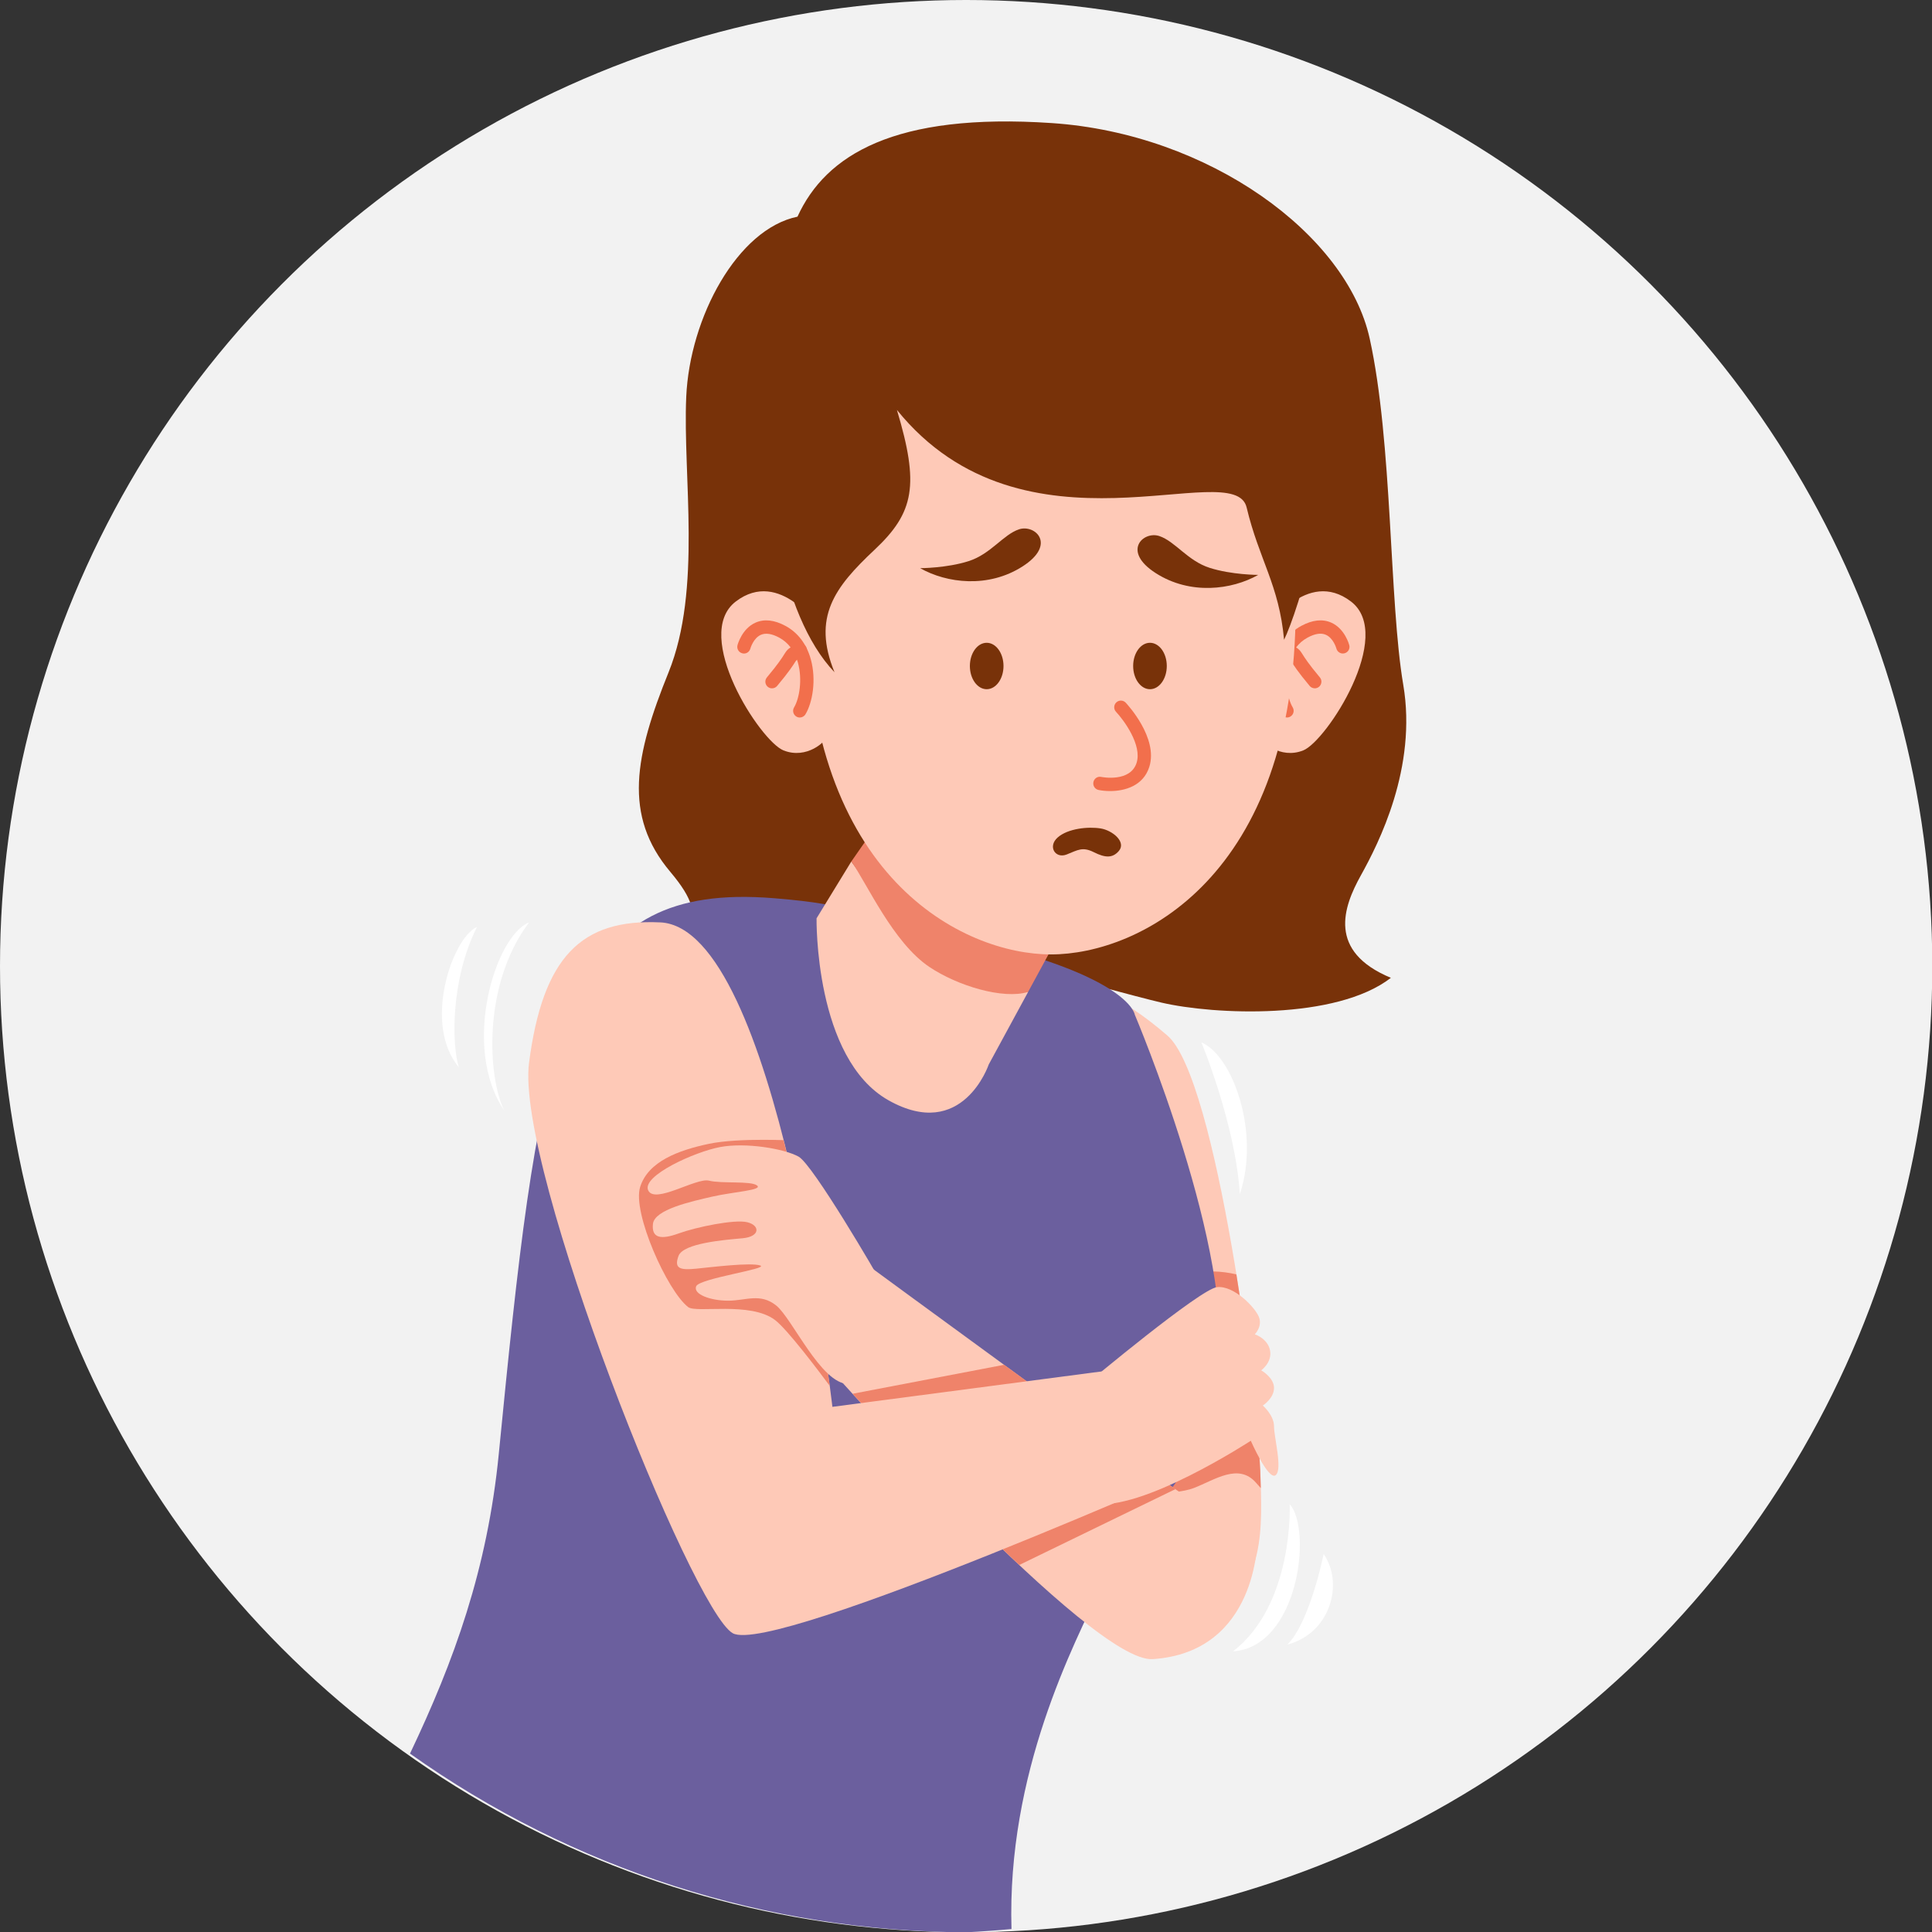 <?xml version="1.0" encoding="UTF-8"?>
<!DOCTYPE svg PUBLIC '-//W3C//DTD SVG 1.0//EN'
          'http://www.w3.org/TR/2001/REC-SVG-20010904/DTD/svg10.dtd'>
<svg data-name="Layer 2" height="107" preserveAspectRatio="xMidYMid meet" version="1.0" viewBox="0.0 0.0 107.2 107.2" width="107" xmlns="http://www.w3.org/2000/svg" xmlns:xlink="http://www.w3.org/1999/xlink" zoomAndPan="magnify"
><rect x="0.0" y="0.0" width="107.2" height="107.2" fill="#333333" stroke="none"/><g data-name="OBJECTS"
  ><g data-name="Woman Itching Monsoon Symptoms"
    ><g data-name="circle7" id="change1_1"
      ><circle cx="53.608" cy="53.608" fill="#f2f2f2" r="53.608"
      /></g
      ><g data-name="g955-4-2-3"
      ><g data-name="path6" id="change2_5"
        ><path d="M60.632,54.949s1.382.126,4.145,2.512c2.763,2.387,5.025,20.726,5.15,24.118.126,3.392.251,6.155-2.638,8.416-2.889,2.261-7.034-2.387-8.165-5.024-1.13-2.638-2.638-22.987-2.638-22.987,0,0,.126-6.281,4.145-7.034h0Z" fill="#fec9b7"
        /></g
        ><g data-name="path44-7-2-6" id="change3_3"
        ><path d="M44.251,12.022c-3.332.686-5.978,5.586-6.174,9.995-.196,4.41.882,10.681-.98,15.287s-2.548,7.937.097,11.073c2.646,3.136.392,3.234-1.47,4.41,2.744,1.274,8.917-.588,12.053-.784,3.136-.196,13.719,2.94,16.659,3.626,2.94.686,9.701.98,12.739-1.372-3.528-1.47-2.646-3.92-1.666-5.684.98-1.764,3.136-5.978,2.352-10.583s-.588-13.425-1.862-19.206c-1.274-5.781-8.917-11.367-17.639-11.955-8.721-.588-12.543,1.764-14.111,5.194h0Z" fill="#783209"
        /></g
        ><g data-name="path8" id="change4_2"
        ><path d="M67.323,70.548c-.997-.022-2.066.214-3.115.913-3.73,2.487-1.599,11.368-1.599,11.368,0,0,2.486.177,3.64-.267,1.155-.444,2.487-1.42,3.464-.266.082.097.164.185.245.274-.01-.326-.019-.654-.032-.993-.057-1.529-.55-6.094-1.324-10.866-.406-.094-.836-.154-1.28-.164Z" fill="#ef836a"
        /></g
        ><g data-name="path926-3-2-2" id="change5_1"
        ><path d="M40.866,49.77c-9.921.221-11.051,9.101-13.188,30.879-.631,6.431-2.489,11.527-4.929,16.652,9.017,6.41,19.796,9.874,30.859,9.915.84-.04,1.679-.101,2.516-.18-.256-8.659,3.406-15.715,5.082-19.202,1.819-3.783,5.314-5.092,6.356-11.668,1.041-6.577-4.596-19.864-4.596-19.864,0,0-.289-2.318-10.24-4.399-5.805-1.215-5.043-1.675-9.755-2.062-.743-.061-1.444-.085-2.105-.071h0Z" fill="#6b5f9e"
        /></g
        ><g data-name="g929-8-0-2"
        ><g data-name="path928-8-6-7" id="change2_4"
          ><path d="M57.046,55.039c-1.335-.442-3.046-1.17-4.826-2.363-2.461-1.649-4.108-3.642-4.983-4.875l-1.929,3.153s-.128,7.775,3.99,10.096c4.118,2.321,5.564-1.987,5.564-1.987l2.184-4.023Z" fill="#fec9b7"
          /></g
          ><g data-name="path929-4-1-0" id="change4_4"
          ><path d="M57.046,55.039l1.534-2.825-10.142-6.139-1.2,1.726c.875,1.234,2.314,4.5,4.328,5.851,1.565,1.05,4.094,1.814,5.48,1.387h0Z" fill="#ef836a"
          /></g
        ></g
        ><g data-name="g932-3-5-9"
        ><g data-name="path930-1-9-3" id="change2_8"
          ><path d="M70.313,34.86s2.195-3.356,4.647-1.485c2.453,1.872-1.356,7.746-2.646,8.262-1.291.516-2.388-.516-2.388-.775s.387-6.003.387-6.003Z" fill="#fec9b7"
          /></g
          ><g data-name="path931-4-4-6" id="change6_2"
          ><path d="M71.411,39.812c-.125,0-.248-.064-.317-.18-.387-.644-.613-1.898-.297-3.047.232-.844.718-1.486,1.407-1.857.616-.333,1.174-.393,1.657-.183.759.332.996,1.217,1.006,1.254.051.198-.067.399-.265.45-.196.052-.398-.066-.45-.264-.005-.019-.166-.583-.589-.765-.266-.115-.604-.061-1.008.157-.514.277-.865.749-1.045,1.402-.249.905-.084,1.967.218,2.472.105.175.048.402-.127.507-.06.036-.125.053-.189.053Z" fill="#f26f4c"
          /></g
          ><g data-name="path932-9-9-0" id="change6_1"
          ><path d="M72.952,38.192c-.105,0-.21-.045-.283-.132-.666-.795-.897-1.165-1.021-1.363q-.086-.138-.389-.289l.095-.365.165-.331c.503.251.565.291.755.594.115.183.328.524.961,1.28.131.156.11.389-.046.521-.069.058-.153.086-.237.086Z" fill="#f26f4c"
          /></g
        ></g
        ><g data-name="path933-2-0-6" id="change2_2"
        ><path d="M71.892,33.705c0,14.983-8.709,19.253-13.573,19.253s-13.573-4.27-13.573-19.253,6.077-19.108,13.573-19.108,13.573,4.125,13.573,19.108Z" fill="#fec9b7"
        /></g
        ><g data-name="path935-8-9-6" id="change6_5"
        ><path d="M61.592,43.893c-.238,0-.457-.024-.634-.06-.2-.04-.329-.234-.289-.435.039-.2.23-.334.434-.29.067.014,1.618.305,1.963-.782.315-.99-.717-2.379-1.142-2.83-.14-.148-.132-.382.016-.522.149-.14.382-.134.522.015.075.079,1.82,1.953,1.309,3.562-.337,1.062-1.367,1.342-2.177,1.342Z" fill="#f26f4c"
        /></g
        ><g data-name="path936-9-1-1" id="change2_7"
        ><path d="M45.474,34.86s-2.194-3.356-4.647-1.485,1.355,7.746,2.646,8.262c1.291.516,2.388-.516,2.388-.775s-.387-6.003-.387-6.003h0Z" fill="#fec9b7"
        /></g
        ><g data-name="path937-2-7-8" id="change6_3"
        ><path d="M44.376,39.812c-.064,0-.13-.017-.189-.053-.175-.105-.232-.332-.127-.507.303-.504.467-1.567.218-2.472-.18-.654-.531-1.125-1.045-1.402-.404-.218-.744-.269-1.008-.157-.429.185-.588.76-.59.766-.053.197-.251.319-.451.262-.196-.052-.314-.252-.263-.449.01-.038.247-.923,1.005-1.254.484-.212,1.041-.15,1.657.182.688.371,1.175,1.013,1.407,1.857.316,1.149.09,2.403-.297,3.047-.069.116-.192.18-.317.18Z" fill="#f26f4c"
        /></g
        ><g data-name="path938-6-7-7" id="change6_4"
        ><path d="M42.836,38.193c-.084,0-.168-.028-.237-.086-.156-.131-.177-.364-.046-.521.633-.755.846-1.096.961-1.28.189-.303.252-.342.684-.558.183-.088.44-.034.531.148.091.183.053.387-.13.478q-.372.186-.458.324c-.124.199-.355.568-1.021,1.363-.073.087-.178.132-.283.132Z" fill="#f26f4c"
        /></g
        ><g data-name="path43-4-1-9" id="change3_1"
        ><path d="M49.768,22.749c1.247,4.157.97,5.682-1.247,7.761-2.217,2.079-3.465,3.742-2.217,6.79-3.049-3.187-4.158-10.671-3.187-14.828.97-4.157,4.435-9.562,13.442-10.532,9.008-.97,14.967,4.019,16.491,9.146,1.524,5.128-1.109,13.027-1.801,14.412-.277-3.049-1.386-4.435-2.079-7.345-.693-2.91-12.334,3.326-19.401-5.405h0Z" fill="#783209"
        /></g
        ><g data-name="path45-9-5-2" id="change3_5"
        ><path d="M51.056,31.526c1.47.833,3.773,1.127,5.683-.098,1.911-1.225.686-2.352-.196-2.058-.882.294-1.568,1.372-2.793,1.764s-2.695.392-2.695.392Z" fill="#783209"
        /></g
        ><g data-name="path46-5-9-0" id="change3_6"
        ><path d="M69.813,31.899c-1.47.833-3.773,1.127-5.684-.098-1.911-1.225-.686-2.352.196-2.058.882.294,1.568,1.372,2.793,1.764,1.225.392,2.695.392,2.695.392Z" fill="#783209"
        /></g
        ><g data-name="path2" id="change3_2"
        ><ellipse cx="54.748" cy="36.954" fill="#783209" rx=".933" ry="1.288"
        /></g
        ><g data-name="path3" id="change3_7"
        ><ellipse cx="63.808" cy="36.954" fill="#783209" rx=".933" ry="1.288"
        /></g
        ><g data-name="path4" id="change3_4"
        ><path d="M61.072,45.968c-.693-.113-1.821,0-2.387.502s-.126,1.193.502.942c.628-.251.879-.44,1.507-.126.628.314,1.031.338,1.382-.063.439-.502-.347-1.149-1.005-1.256h0Z" fill="#783209"
        /></g
        ><g data-name="path9" id="change2_6"
        ><path d="M69.766,85.44s.021,6.24-5.81,6.619c-3.393.22-17.729-15.916-17.729-15.916l1.793-6.038s17.443,12.785,18.825,13.664c1.382.879,2.922,1.672,2.922,1.672Z" fill="#fec9b7"
        /></g
        ><g data-name="path10" id="change4_3"
        ><path d="M55.714,75.728l-8.406,1.607c1.78,1.957,5.587,6.065,9.249,9.5l8.664-4.209c-2.264-1.619-5.803-4.194-9.507-6.898Z" fill="#ef836a"
        /></g
        ><g data-name="path5" id="change2_1"
        ><path d="M36.64,51.181c-4.382-.21-6.519,1.906-7.285,7.788-.76,5.832,9.044,30.398,11.305,31.654,2.261,1.256,27.132-9.798,27.132-9.798l-2.512-5.276-19.093,2.512s-3.06-26.569-9.547-26.881Z" fill="#fec9b7"
        /></g
        ><g data-name="path7" id="change2_9"
        ><path d="M60.344,76.746s6.262-5.24,7.194-5.329c.933-.089,2.087,1.11,2.309,1.643.222.533-.222.977-.222.977,0,0,.71.222.844.888.133.666-.488,1.11-.488,1.11,0,0,.71.4.71.977s-.622.977-.622.977c0,0,.622.533.622,1.155s.488,2.398.088,2.709c-.4.311-1.377-1.91-1.377-1.91,0,0-6.129,3.997-8.749,3.464-.622-3.775-.311-6.662-.311-6.662h0Z" fill="#fec9b7"
        /></g
        ><g data-name="path12" id="change4_1"
        ><path d="M42.369,63.244c-.988,0-2.188.045-3.031.222-1.688.355-3.375.977-3.819,2.398s1.51,5.773,2.665,6.662c.455.35,3.445-.323,4.818.716.679.514,2.38,2.769,3.039,3.656-.319-2.406-1.171-8.167-2.565-13.635-.303-.009-.676-.019-1.105-.019Z" fill="#ef836a"
        /></g
        ><g data-name="path11" id="change2_3"
        ><path d="M48.886,71.15c-.178-.355-3.775-6.528-4.574-6.972-.799-.444-2.931-.799-4.352-.533-1.421.266-4.352,1.599-3.997,2.398.355.799,2.665-.711,3.375-.533.711.178,2.309,0,2.665.266.355.266-1.332.355-2.487.622-1.155.266-3.198.711-3.286,1.51-.088.799.444.888,1.421.533.977-.355,3.109-.799,3.819-.622.711.178.711.799-.267.888-.977.089-3.286.266-3.553.977-.266.711.088.799.977.711.888-.089,3.02-.355,3.553-.178.533.178-3.375.711-3.553,1.155s.799.799,1.776.799,1.776-.444,2.665.266,2.487,4.352,3.997,4.352,1.821-5.64,1.821-5.64h0Z" fill="#fec9b7"
        /></g
        ><g data-name="path13" id="change7_4"
        ><path d="M29.355,51.181c-2.638,3.517-2.261,8.667-1.382,10.426-2.387-3.517-.502-9.672,1.382-10.426Z" fill="#fff"
        /></g
        ><g data-name="path14" id="change7_5"
        ><path d="M26.466,51.432c-1.507,3.015-1.382,6.657-1.005,7.788-2.01-2.387-.377-7.16,1.005-7.788Z" fill="#fff"
        /></g
        ><g data-name="path15" id="change7_2"
        ><path d="M71.56,83.463s.251,5.527-3.14,8.165c3.643-.251,4.397-6.783,3.14-8.165Z" fill="#fff"
        /></g
        ><g data-name="path16" id="change7_3"
        ><path d="M73.445,86.227s-.754,3.768-2.01,5.024c2.387-.628,3.14-3.392,2.01-5.024Z" fill="#fff"
        /></g
        ><g data-name="path17" id="change7_1"
        ><path d="M66.661,57.838s1.884,4.522,2.135,8.416c1.13-3.392-.377-7.662-2.135-8.416Z" fill="#fff"
        /></g
      ></g
    ></g
  ></g
></svg
>
